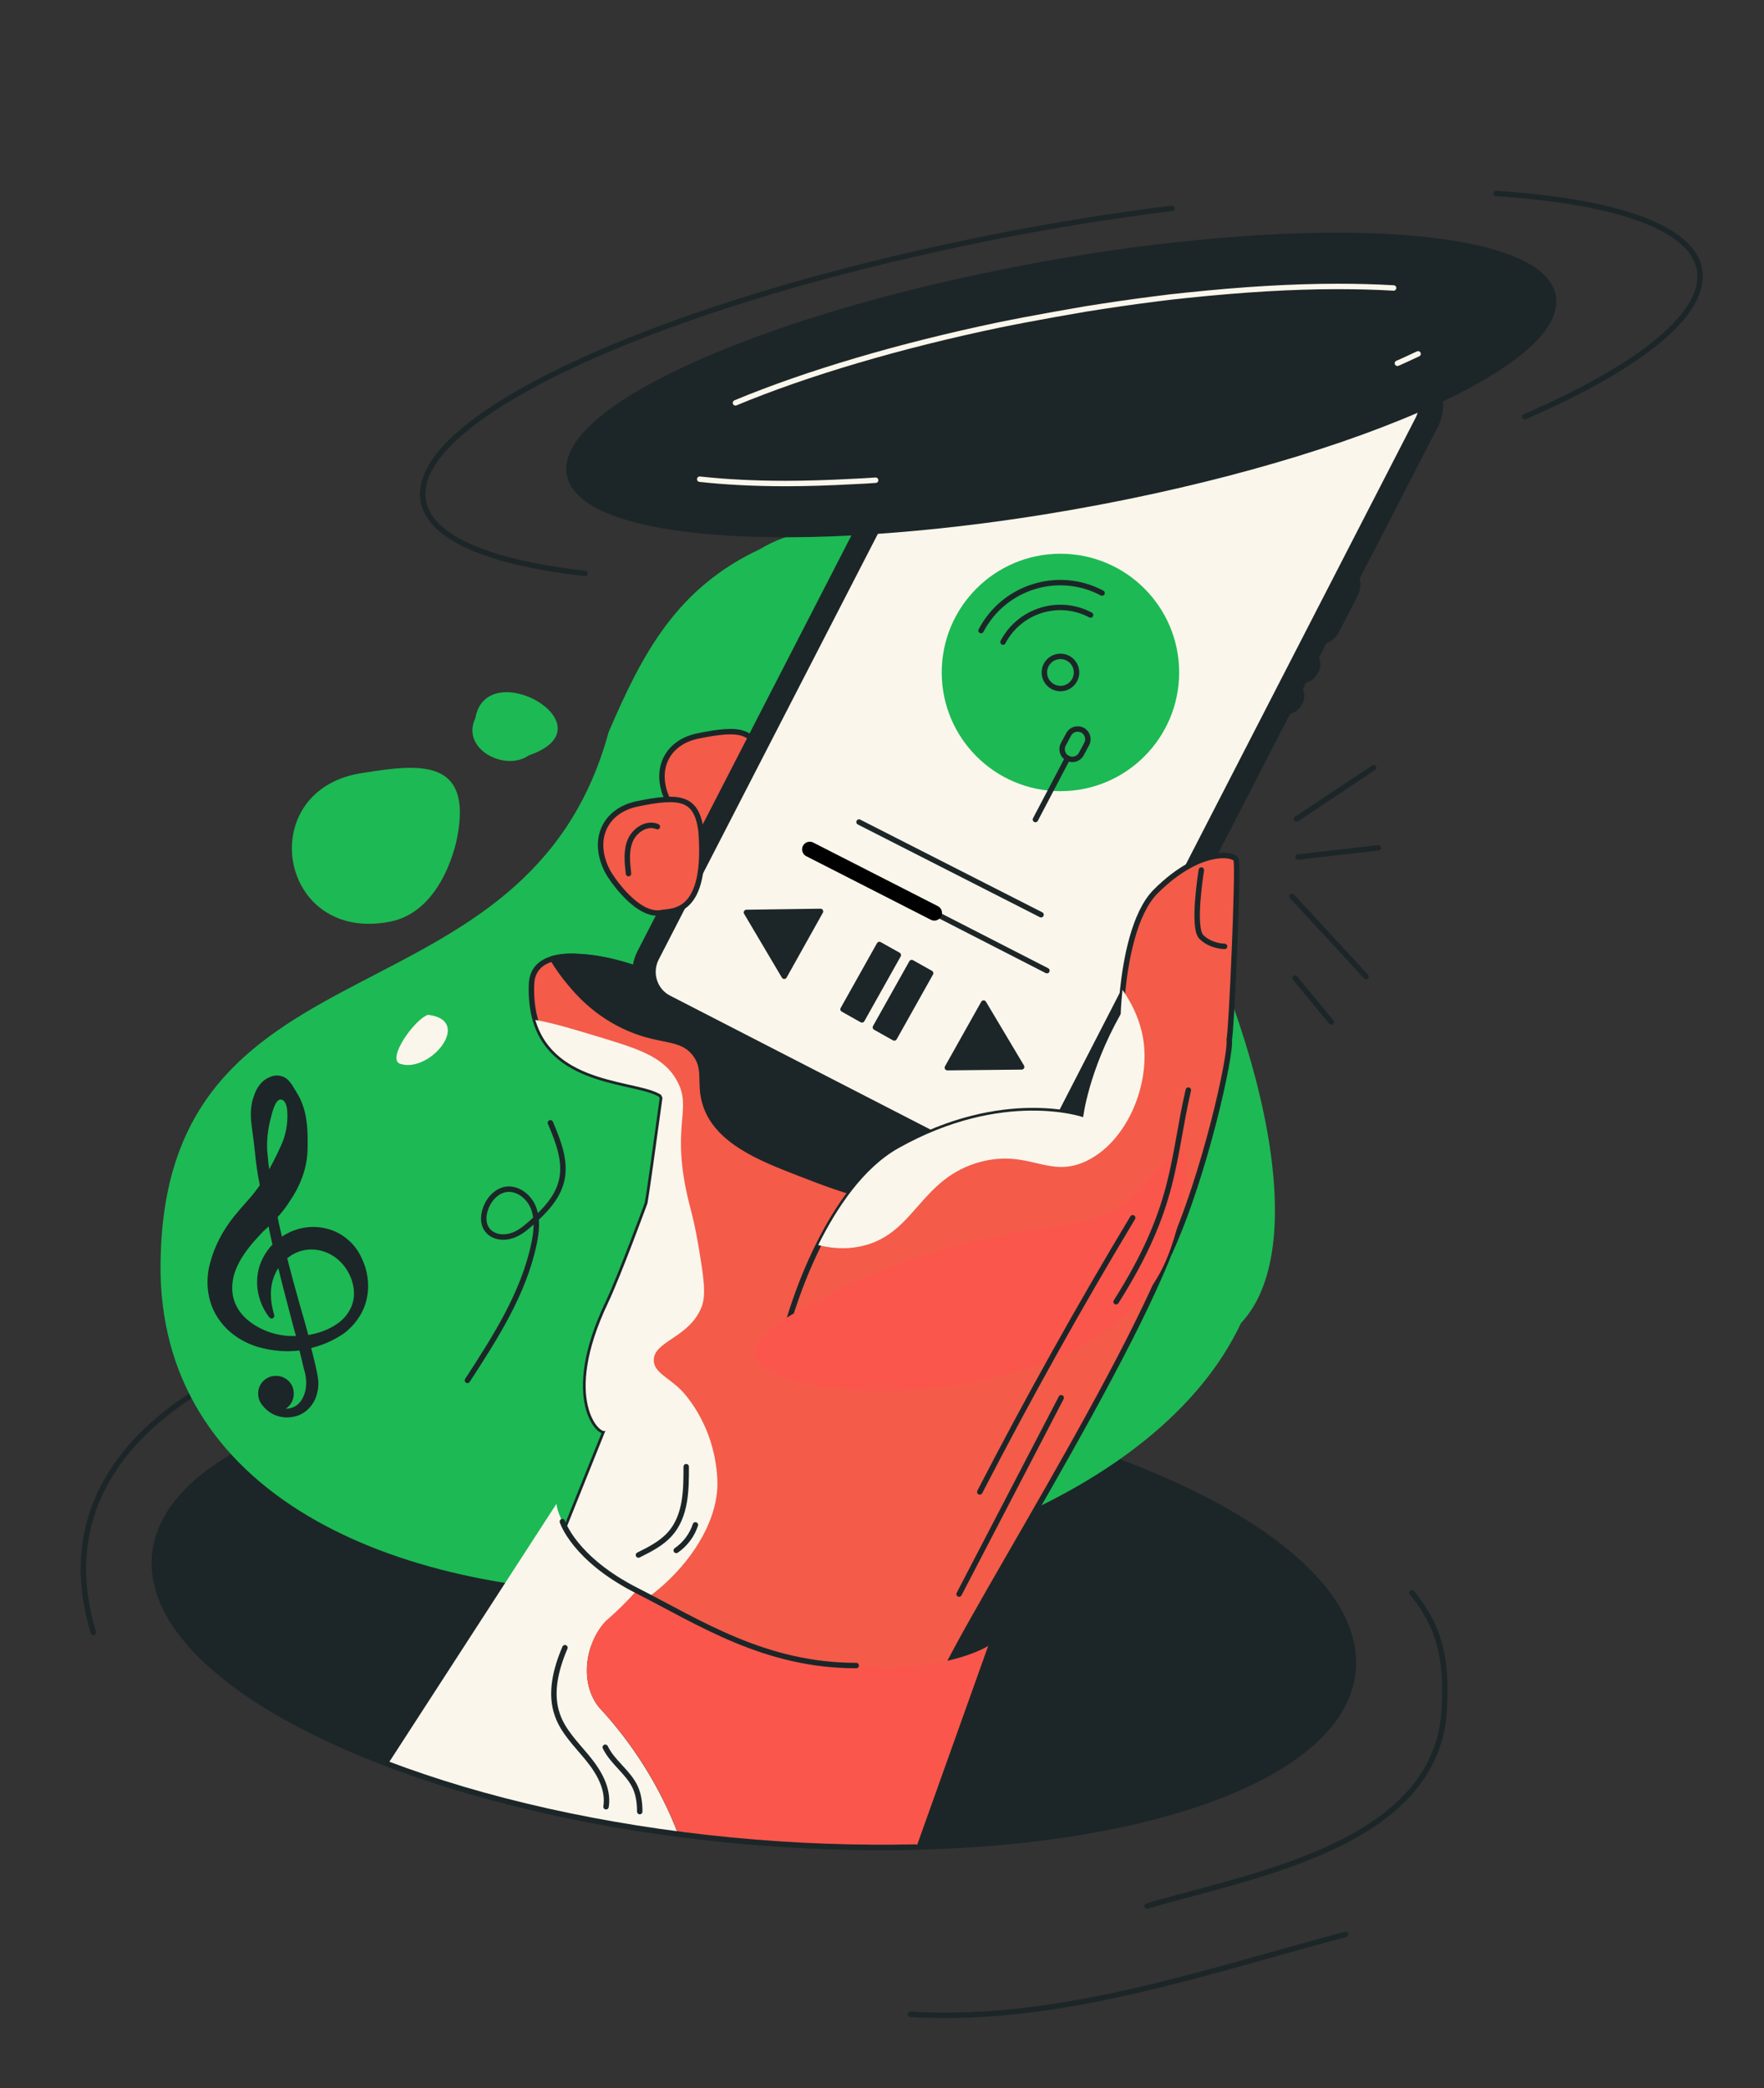 <?xml version="1.0" encoding="utf-8"?>
<!-- Generator: Adobe Illustrator 24.0.3, SVG Export Plug-In . SVG Version: 6.00 Build 0)  -->
<svg version="1.1" id="Layer_1" xmlns="http://www.w3.org/2000/svg" xmlns:xlink="http://www.w3.org/1999/xlink" x="0px" y="0px"
	 viewBox="0 0 691 818" style="enable-background:new 0 0 691 818;" xml:space="preserve">
<rect x="0" y="0" width="691" height="818" fill="#333333" stroke="none"/>
<style type="text/css">
	
		.st0{fill-rule:evenodd;clip-rule:evenodd;fill:#1C2628;stroke:#1C2628;stroke-width:2.13;stroke-linecap:round;stroke-linejoin:round;}
	.st1{fill:none;stroke:#1C2628;stroke-width:2.13;stroke-linecap:round;stroke-linejoin:round;}
	.st2{fill-rule:evenodd;clip-rule:evenodd;fill:#1DB954;}
	.st3{fill-rule:evenodd;clip-rule:evenodd;fill:#FAF6EB;}
	
		.st4{fill-rule:evenodd;clip-rule:evenodd;fill:#F45B49;stroke:#1C2628;stroke-width:2.13;stroke-linecap:round;stroke-linejoin:round;}
	.st5{fill-rule:evenodd;clip-rule:evenodd;fill:#FB564C;}
	.st6{fill-rule:evenodd;clip-rule:evenodd;fill:#F7AA9A;}
	.st7{fill:#1C2628;stroke:#1C2628;stroke-width:2.13;stroke-linecap:round;stroke-linejoin:round;}
	.st8{fill:none;stroke:#FAF6EB;stroke-width:2.13;stroke-linecap:round;stroke-linejoin:round;}
	.st9{fill:#1DB954;}
	.st10{fill:none;stroke:#000000;stroke-width:6;stroke-linecap:round;stroke-linejoin:round;}
	.st11{fill:#1C2628;stroke:#1C2628;stroke-width:2.13;stroke-linecap:round;stroke-linejoin:round;stroke-miterlimit:4;}
</style>
<g>
	<path class="st0" d="M530,654.6c-3.9,39.6-75.5,66.6-171,68.9c-0.1,0-0.3,0-0.4,0c-22.8,0.5-47-0.3-72-2.7
		c-50.8-4.9-97.2-15.6-134.6-29.8c-15.2-5.7-28.8-12-40.7-18.7c-33.6-19-52.8-41.2-50.7-63.3c4.4-45.1,96.6-73.8,212-68.4
		c10.3,0.5,20.8,1.2,31.4,2.3c51.8,5,99.1,16.1,136.8,30.6C497.5,595.2,532.9,625,530,654.6z"/>
	<path class="st1" d="M553.1,623.9c12.2,15,13.4,28.1,12.7,44.9c-2.3,54-75.6,65.7-116.5,77.8"/>
	<path class="st1" d="M145,520.5c-59,9.9-129.9,48.6-108.4,119"/>
	<path class="st1" d="M406.9,669.7c3.1-4.3,2.6-1.5-1-0.7c-12.9,2.9-25.8,6.3-38.6,9.7c-16.2,4.3-30,14.8-44.9,22.4"/>
	<g>
		<path class="st2" d="M486.1,518.3c59.4-63.3-93.6-360.4-188.4-303.2c-32.8,15.3-46.2,41.2-59.3,71.7
			C206.6,403.5,67.2,364.5,63,490.5C55.1,674.4,422.5,653.6,486.1,518.3z"/>
		<path class="st2" d="M142.5,302.7c21.8-3.5,42.6-5.7,36.6,25.3c-0.8,4.2-6.8,30.4-27.9,33.3C108.4,368.2,99.5,308.6,142.5,302.7z"
			/>
		<path class="st2" d="M207.1,295.9c-9.2,6.5-26.7-2.5-20.9-14.6C190.7,256,240.3,284.5,207.1,295.9z"/>
		<path class="st1" d="M215.6,439.8c3.1,7.3,6.3,15.3,4.3,23c-1.6,6.4-6.5,11.5-11.4,15.9c-2.5,2.2-5.1,4.5-8.3,5.4
			c-3.2,1-7.1,0.4-9.2-2.2c-2.3-2.8-1.7-7.1,0-10.3c1.3-2.5,3.5-4.7,6.2-5.5c4.7-1.4,9.7,2.1,11.6,6.6c1.9,4.5,1.4,9.6,0.4,14.4
			c-4.1,19.6-15.2,36.8-26.1,53.6"/>
		<path class="st3" d="M158.5,417.1c11.6,1.4,26.2-17.7,9.1-19.6c-5.3,1.9-16.2,17.2-10.9,19.2"/>
	</g>
	<g>
		<path class="st4" d="M273.3,288.3c-12.5,2.6-17.5,13.9-11.4,25.7c1.7,3.3,11.7,17.7,20.7,16.1c4.3-0.8,18,1.1,15.3-31.6
			C296.2,285.7,290,284.9,273.3,288.3z"/>
		<path class="st4" d="M462.7,477.7c-15.1,50.6-91.1,167-96.5,186.3l-0.8-3.3c-17.1,6-115.2,6.9-147.3-24c-3.2-3.1-5.7-6.4-7.5-10.2
			l26.6-66.2c-1.6,2.3-17.3-11.6,1-50c5-10.5,15.4-38.9,15.4-38.9c0.8-4.3,3.1-21,5.9-41.4c-0.4-0.7-0.5-1.1-0.5-1.1
			c-8.8-6-41.8-3.6-49.3-29.4c-1.1-3.9-1.7-8.5-1.5-13.9c0.2-6,3.9-8.8,8.1-10c4.1-1.2,8.7-1,11-0.8c12.4,0.7,24.5,5.3,36,10.1
			c0.8,0.3,1.5,0.7,2.3,1c3.9-28.1,7.6-52.5,8.8-53.8c2-2.2,3.9-4.4,5.8-6.5c6-6.6,12.1-11.6,22.4-7.8c6.7,2.4,13.2,5,19.4,8
			c13.1,6.3,25,14.3,34.5,26.2c9.4,11.7,17.9,24.3,24.3,37.8c5.8,12.2,9.6,25.5,12,38.7c1.7,9,2.9,18.4,2.3,27.6
			c-0.1,2.3-0.4,4.5-0.8,6.8c-1.8,10.1-4.3,20-7.1,29.8L462.7,477.7z"/>
		<path class="st3" d="M218.1,636.7c-3.2-3.1-5.7-6.4-7.5-10.2l26.6-66.2c-1.6,2.3-17.3-11.6,1-50c5-10.5,15.4-38.9,15.4-38.9
			c0.8-4.3,3.1-21,5.9-41.4c-0.4-0.7-0.5-1.1-0.5-1.1c-8.8-6-41.8-3.6-49.3-29.4c7.3,1.3,15.1,3.7,23.4,6.2c16.6,5,26.6,8,31.9,17.3
			c6.2,10.8-1.5,16.8,3.6,42.3c1.5,7.7,3,10.9,4.9,22.2c2.2,13,3.2,19.6,1.3,24.5c-4.8,12.1-18.9,13.3-18.7,20.9
			c0.1,4.5,5.1,6.3,10.2,11.1c0,0,13.6,12.6,14.7,35.5C282.4,608.4,244.2,641.8,218.1,636.7z"/>
		<path class="st0" d="M395.2,456.2c-6.5,5.5-13.6,9.8-21.3,12.2c-20.9,6.6-42.5-1.7-61-8.9c-14.6-5.7-32.2-12.4-36.7-27.3
			c-2.5-8.3,0.7-13.5-4.1-19.6c-5.5-6.8-12.8-4.2-25.8-9.8c-12.8-5.5-20.3-14.4-23.1-17.8c-2.2-2.6-4.6-5.9-6.8-9.5
			c4.1-1.2,8.7-1,11-0.8c12.4,0.7,24.5,5.3,36,10.1c0.8,0.3,1.5,0.7,2.3,1c3.9-28.1,7.6-52.5,8.8-53.8c2-2.2,3.9-4.4,5.8-6.5
			c13.4-0.9,27.7-0.8,41.9,0.2c13.1,6.3,25,14.3,34.5,26.2c9.4,11.7,17.9,24.3,24.3,37.8c5.8,12.2,9.6,25.5,12,38.7
			C394.6,437.6,395.9,447,395.2,456.2z"/>
		<path class="st3" d="M237.6,634.7c4.1-3.7,8.1-7.6,11.8-11.7c-31.1-18.8-31.4-34-31.4-34l-66,101.9
			c32.2,12.2,71.1,21.8,113.6,27.4c-6.9-18-17.5-35.1-31-49.6C226.6,658.7,229.6,642.7,237.6,634.7z"/>
		<path class="st5" d="M278.9,637.6c-12.1-5-21.7-9.9-29.5-14.6c-3.6,4.1-7.6,8-11.8,11.7c-8,8-11,24-3,34
			c13.6,14.5,24.2,31.6,31,49.6c6.9,0.9,13.9,1.7,21,2.4c24.9,2.4,49.1,3.3,72,2.7c0.1,0,0.3,0,0.4,0l28.1-78.7
			C387.1,644.8,351,667.4,278.9,637.6z"/>
		<path class="st6" d="M400.4,422c2.8-7.5-1.2-19.3-3.4-26.8c-12.3-41.2-47.1-61.9-82-82.1c-12.1-7-18.9-8.2-29.8,11.6
			c-5.8,10.5-9.6,36.3-1.7,43.5c23.5,21.1,52.6,37.7,68.6,64.3c2.4,4,14.6,40,14.6,40s7.8-9.1,17.4-17.4c8-7,10.3-7.5,11.5-9.2
			L400.4,422z"/>
		<g>
			<g>
				<path class="st7" d="M507.3,265.8c-2.9-1.5-4.1-5-2.6-8l0.2-0.3c1.5-2.9,5-4.1,8-2.6c2.9,1.5,4.1,5,2.6,8l-0.2,0.3
					C513.7,266.2,510.2,267.3,507.3,265.8z M511.7,257.3c-1.6-0.8-3.5-0.2-4.4,1.4l-0.2,0.3c-0.8,1.6-0.2,3.5,1.4,4.4
					c1.6,0.8,3.5,0.2,4.4-1.4l0.2-0.3C513.9,260,513.3,258.1,511.7,257.3z"/>
			</g>
			<g>
				<path class="st7" d="M501,278.1c-2.9-1.5-4.1-5-2.6-8l0.2-0.3c1.5-2.9,5-4.1,8-2.6s4.1,5,2.6,8l-0.2,0.3
					C507.4,278.5,503.9,279.6,501,278.1z M505.3,269.6c-1.6-0.8-3.5-0.2-4.4,1.4l-0.2,0.3c-0.8,1.6-0.2,3.5,1.4,4.4s3.5,0.2,4.4-1.4
					l0.2-0.3C507.6,272.3,507,270.4,505.3,269.6z"/>
			</g>
			<g>
				<path class="st7" d="M511.9,250.8c-4.3-2.2-5.9-7.5-3.8-11.7l7.3-14.1c2.2-4.3,7.4-5.9,11.7-3.8c4.3,2.2,5.9,7.5,3.8,11.7l0,0
					l-7.3,14.1C521.4,251.3,516.1,253,511.9,250.8z M525.9,223.6c-3-1.5-6.6-0.4-8.1,2.6l-7.3,14.1c-1.5,3-0.4,6.6,2.6,8.1
					c3,1.5,6.6,0.4,8.1-2.6l7.3-14.1C530,228.7,528.9,225.1,525.9,223.6z"/>
			</g>
			<path class="st0" d="M562.2,166.9L413,456.6c-4.5,8.8-15.3,12.2-24.1,7.7l-130.5-67.2c-8.8-4.5-12.2-15.3-7.7-24.1l84.6-164.4
				c3-0.2,6-0.4,9.1-0.6L258,375.9c-2.6,5.1-0.6,11.4,4.5,14.1L392,456.6c1.5,0.8,3.1,1.2,4.8,1.2c3.9,0,7.5-2.2,9.3-5.7
				l148.6-288.6c0.5-1,0.8-2,1-3c0.1,0,0.2-0.1,0.3-0.1c2.8-1.2,5.5-2.5,8.2-3.7C564.5,160,563.9,163.6,562.2,166.9z"/>
			<path class="st3" d="M555.6,160.5c-0.2,1-0.5,2-1,3L406.1,452.1c-1.8,3.5-5.4,5.7-9.3,5.7c-1.7,0-3.3-0.4-4.8-1.2L262.5,390
				c-5.1-2.6-7.1-8.9-4.5-14.1l86.4-167.8c20.1-1.4,42-3.9,64.9-7.6C466.7,191.1,519,176.4,555.6,160.5z"/>
			<path class="st0" d="M472.7,102.4c0,0-2.8,5.5-3,10.1c0,0.3,0,0.5,0,0.8c0.1,4.2,2.7,7.9,6.4,9.8l9.6,4.9
				c2.7,1.4,5.8,1.7,8.6,0.8c1.2-0.4,2.4-0.9,3.5-1.6c3.9-2.6,6.5-8,6.5-8L472.7,102.4z"/>
		</g>
		<path class="st4" d="M481.5,407.2c1,5.4-9.6,53.4-23.2,83.1l-149.7,28.4c0,0,3.9-14.7,12-31c7.2-14.5,17.6-30.2,31.5-38
			c41-23,72.3-12.1,72.3-12.1s2-17.8,14.7-40.4c0,0,0.1-3.8,0.7-9.5c1.2-11.4,4.4-30,12.9-38.5c18.2-18.2,32.6-14.6,31.6-11.8
			C485.1,341.2,482.4,404.5,481.5,407.2z"/>
		<path class="st4" d="M249.5,314.9c-12.7,2.7-17.8,14.1-11.6,26.2c1.7,3.3,11.9,18.1,21.1,16.4c4.3-0.8,18.3,1.1,15.6-32.2
			C272.8,312.3,266.4,311.4,249.5,314.9z"/>
	</g>
	<path class="st1" d="M358.6,723.5c-22.8,0.5-47-0.3-72-2.7c-50.8-4.9-97.2-15.6-134.6-29.8"/>
	<path class="st1" d="M220.3,596c0,0,4.5,14.5,29.1,27s50.1,29.4,86,29.4"/>
	<path class="st1" d="M470.6,340.8c0,0-3.7,22.6,0,26.2c3.7,3.7,9.1,3.7,9.1,3.7"/>
	<path class="st3" d="M425.5,454.8c-14.8,7-22.3-4.7-41.4,0.3c-23.5,6.3-25.5,27.7-45.7,32.8c-4.7,1.2-10.6,1.6-17.9-0.2
		c7.2-14.5,17.6-30.2,31.5-38c41-23,72.3-12.1,72.3-12.1s2-17.8,14.7-40.4c0,0,0.1-3.8,0.7-9.5c4.4,6.3,7.5,13.5,8.4,21.3
		C450,426.7,440.8,447.5,425.5,454.8z"/>
	<path class="st5" d="M295.5,530.8c-1.3-8,16.2-17.1,30.9-24.7c32.5-16.8,67.6-22.8,72.4-23.6c19.9-3.2,33.1-3,45.3-14.2
		c7.4-6.7,15.9-19.4,18.5-18.5c4.2,1.5,1.4,28.6-6.7,45.8c-18.6,39.7-78.3,46.6-89.1,47.9C335.6,547.4,297.3,542.1,295.5,530.8z"/>
	<line class="st1" x1="538.1" y1="300.7" x2="507.9" y2="320.8"/>
	<line class="st1" x1="539.9" y1="332.1" x2="508.5" y2="335.7"/>
	<line class="st1" x1="506.1" y1="351.1" x2="535.1" y2="382.5"/>
	<line class="st1" x1="507.3" y1="383.1" x2="521.5" y2="400.3"/>
	<path class="st1" d="M221.3,645.4c-3.6,8.4-6,18-2.9,26.5c2.3,6.5,7.5,11.5,11.9,16.9s8.2,12,7.1,18.9"/>
	<path class="st1" d="M237.1,684.4c2.9,6,9.1,9.8,11.8,15.8c1.3,2.9,1.7,6.2,1.7,9.4"/>
	<path class="st1" d="M268.8,574.5c0,4.6,0,9.3-0.8,13.9s-2.5,9.1-5.6,12.5c-3.3,3.7-7.9,6-12.3,8.2"/>
	<path class="st1" d="M272.4,597.3c-1.3,4-4,7.6-7.5,10"/>
	<path class="st1" d="M246.2,342.2c-0.5-4.4-1-9,0.7-13s6.5-7.2,10.6-5.4"/>
	<path class="st1" d="M443.7,477c-21.1,35.1-41.1,71-59.9,107.4"/>
	<line class="st1" x1="415.7" y1="547.5" x2="375.7" y2="624.4"/>
	<path class="st1" d="M465.5,427c-6.3,26.9-4.6,45.6-28.3,82.9"/>
	<path class="st0" d="M608.5,119.7c-1.5,11.5-17.9,24.4-44.4,36.9c-2.6,1.2-5.4,2.5-8.2,3.7c-0.1,0-0.2,0.1-0.3,0.1
		c-36.6,15.9-89,30.7-146.3,40c-22.9,3.7-44.8,6.2-64.9,7.6c-3.1,0.2-6.1,0.4-9.1,0.6c-24.3,1.3-45.8,1-63.4-1
		c-31.9-3.5-50.6-12.3-48.9-25.6c1.7-13.2,23.4-28.5,57.4-42.7c28.5-11.9,65.6-23.1,106.9-31.6c3.3-0.7,6.5-1.3,9.8-2
		c8.2-1.6,16.6-3.1,25.1-4.5c9.2-1.5,18.2-2.8,26.9-3.9c4.8-0.6,9.5-1.1,14.1-1.6l0,0c31.9-3.4,60.5-4.3,83.8-2.8
		C586.5,95.5,610.4,104.8,608.5,119.7z"/>
	<path class="st8" d="M343,188.1c-3,0.2-5.9,0.4-8.8,0.5c-9.2,0.5-18.1,0.8-26.4,0.8c-12.4,0-23.7-0.6-33.7-1.7"/>
	<path class="st8" d="M555.5,138.6c-2.5,1.2-5,2.3-7.6,3.5l-0.5,0.2"/>
	<path class="st8" d="M288.1,157.8c27.8-11.6,64.4-22.4,103.2-30.5c3.2-0.6,6.3-1.3,9.6-1.9c8-1.5,16.2-3,24.5-4.4
		c8.8-1.4,17.6-2.7,26.3-3.8c4.4-0.6,8.7-1.1,12.8-1.5l1-0.1c21-2.2,40.6-3.4,58.5-3.4c7.7,0,15.1,0.2,21.9,0.6"/>
	<path class="st1" d="M586.1,75.8c51.2,3.3,82.3,15.3,79.7,34.6c-1.9,14.9-23.3,31.7-57.6,47.9c-3.4,1.6-7,3.2-10.6,4.8
		c-0.1,0.1-0.2,0.1-0.3,0.1"/>
	<path class="st1" d="M229.2,224.6c-41.4-4.6-65.7-16-63.5-33.2s30.4-37,74.4-55.4c37-15.5,85.2-29.9,138.7-41
		c4.2-0.9,8.5-1.7,12.7-2.6c10.7-2.1,21.6-4,32.6-5.8c11.9-1.9,23.6-3.6,35-5"/>
	<path class="st1" d="M527.1,757.7C471,772.6,414.6,792.5,356.6,789"/>
</g>
<g>
	<circle class="st9" cx="415.4" cy="263.4" r="46.5"/>
	<path class="st1" d="M384.3,247c9-17.2,30.3-23.8,47.4-14.7"/>
	<path class="st1" d="M392.9,251.5c6.5-12.4,21.9-17.2,34.3-10.6"/>
	<circle class="st1" cx="415.4" cy="263.4" r="6.3"/>
	<line class="st1" x1="418.2" y1="297" x2="405.6" y2="321"/>
	<path class="st1" d="M418.2,297L418.2,297c-2-1-2.7-3.5-1.7-5.4l2.1-3.9c1-2,3.5-2.7,5.4-1.7l0,0c2,1,2.7,3.5,1.7,5.4l-2.1,3.9
		C422.6,297.3,420.1,298,418.2,297z"/>
</g>
<line class="st1" x1="336.5" y1="322" x2="407.8" y2="358.3"/>
<line class="st1" x1="366" y1="357.6" x2="410.1" y2="380.2"/>
<line class="st10" x1="317.2" y1="332.7" x2="366" y2="357.6"/>
<path class="st7" d="M129.7,482.9c-4.6-1.7-9.6-1.6-13.7-0.1c-2.4,0.8-4.5,2-6.2,3.4c-0.3-1.1-0.5-2.2-0.8-3.3
	c-0.5-2.1-1-4.3-1.4-6.5c1.9-2,3.6-4.2,5.1-6.6c3.8-5.5,6.4-12.1,6.7-18.9c0.2-6.7,0.1-13.6-2.5-19.4c-0.6-1.5-1.3-2.5-2.5-4.5
	c-0.4-0.7-1.2-2.1-2.2-3.1c-1-1.1-2.8-1.8-4.6-1.5c-3.6,0.8-5.1,3.1-6.1,4.8c-0.5,0.9-0.8,1.7-1.1,2.7c-0.2,0.5-0.3,0.8-0.4,1.2
	l-0.1,0.3c-0.1,0.3-0.1,0.3-0.1,0.4l-0.1,0.6c-0.7,3.5-0.3,6.7,0.1,9.7s0.8,5.9,1.1,8.8c0.4,4.6,1.1,9.1,2,13.6
	c-1.4,2-2.9,4-4.5,5.8l-3,3.4c-1,1.1-2,2.4-3.1,3.7c-4.1,5.2-7.3,11.1-9,17.7c-1.8,6.5-1.1,14.2,2.6,20c3.6,5.9,9.4,9.6,15.2,11.4
	c5.7,1.7,11.5,2.1,17,1.3c0.7,2.8,1.4,5.6,2,8.2c2.2,6.9,0.2,13.4-4,15.8c-3.1,1.7-6.3,1.1-8.4,0c0.2,0,0.4,0,0.7,0
	c3.3-0.1,5.8-2.9,5.6-6.2c-0.1-3.3-2.9-5.8-6.2-5.6c-3.3,0.1-5.8,2.9-5.6,6.2c0,0.3,0.1,0.5,0.1,0.8l0,0l0,0
	c0.2,1.2,0.8,2.3,1.6,3.1c0.2,0.3,0.4,0.5,0.7,0.8c1.1,1.1,2.6,2.2,4.7,2.8s4.7,0.7,7.5-0.4c2.7-1.1,5.2-3.7,6.2-7.1
	c0.5-1.7,0.8-3.5,0.6-5.4c-0.2-2-0.6-3.7-1-5.5c-0.6-2.6-1.3-5.3-2-8.1c4.9-1,9.4-3,13.4-5.7c4.4-3.3,7.7-8.1,8.7-13.4
	c1.1-5.3,0.1-10.8-2.2-15.3C138.4,488.3,134.4,484.6,129.7,482.9z M105,437.8c0.7-2.4,1.9-9,5.6-8.1c2.3,0.6,2.9,3.7,3,5.7
	c0.3,4.7-0.6,9.6-2.6,13.9c-1.9,4.2-3.9,8.1-6.2,12c-0.5-3.5-0.9-7-1.2-10.6C103.4,446.4,103.9,442,105,437.8z M102.9,521.9
	c-4.8-2.1-9.1-5.5-11.3-10c-2.2-4.4-2.2-9.6-0.4-14.5c1.8-4.9,5.2-9.4,8.9-13.4c0.9-1,1.8-2,3-3.1l1.6-1.5c0.4-0.4,0.7-0.7,1.1-1.1
	c0.4,1.7,0.8,3.4,1.1,5.1c0.3,1.5,0.7,2.9,1,4.4c-3.3,3.3-5.2,7.3-5.8,10.8c-1,5.9,0.6,10.4,1.9,13c0.6,1.3,1.3,2.3,1.7,2.9
	c0.4,0.6,0.7,0.9,0.7,0.9s-0.5-1.5-1-4.3c-0.4-2.7-0.8-6.9,0.9-11.4c0.7-1.8,1.7-3.7,3.2-5.4c1.5,6.1,3,12.1,4.5,17.6
	c1.1,4.3,2.2,8.5,3.3,12.4C112.4,524.7,107.3,523.9,102.9,521.9z M139.7,507.7c-0.3,4.5-2.9,8.9-7,11.7c-3.6,2.5-8,4.1-12.7,4.7
	c-1.1-4.1-2.3-8.3-3.6-12.8c-1.7-5.9-3.4-12.2-5.1-18.8c1.8-1.6,4-2.9,6.6-3.6c5.9-1.6,13.3,0.3,18.1,6.8
	C138.4,499,140,503.3,139.7,507.7z"/>
<g>
	<g>
		<polygon class="st7" points="307.2,382.4 292.4,357.4 321.4,357 		"/>
		<polygon class="st7" points="371.1,418.2 400.2,417.9 385.3,392.9 		"/>
	</g>
	<g>
		
			<rect x="326.7" y="380.6" transform="matrix(0.489 -0.872 0.872 0.489 -161.394 494.098)" class="st11" width="29.1" height="8.5"/>
		
			<rect x="339.3" y="387.7" transform="matrix(0.489 -0.872 0.872 0.489 -161.084 508.698)" class="st11" width="29.1" height="8.5"/>
	</g>
</g>
</svg>

